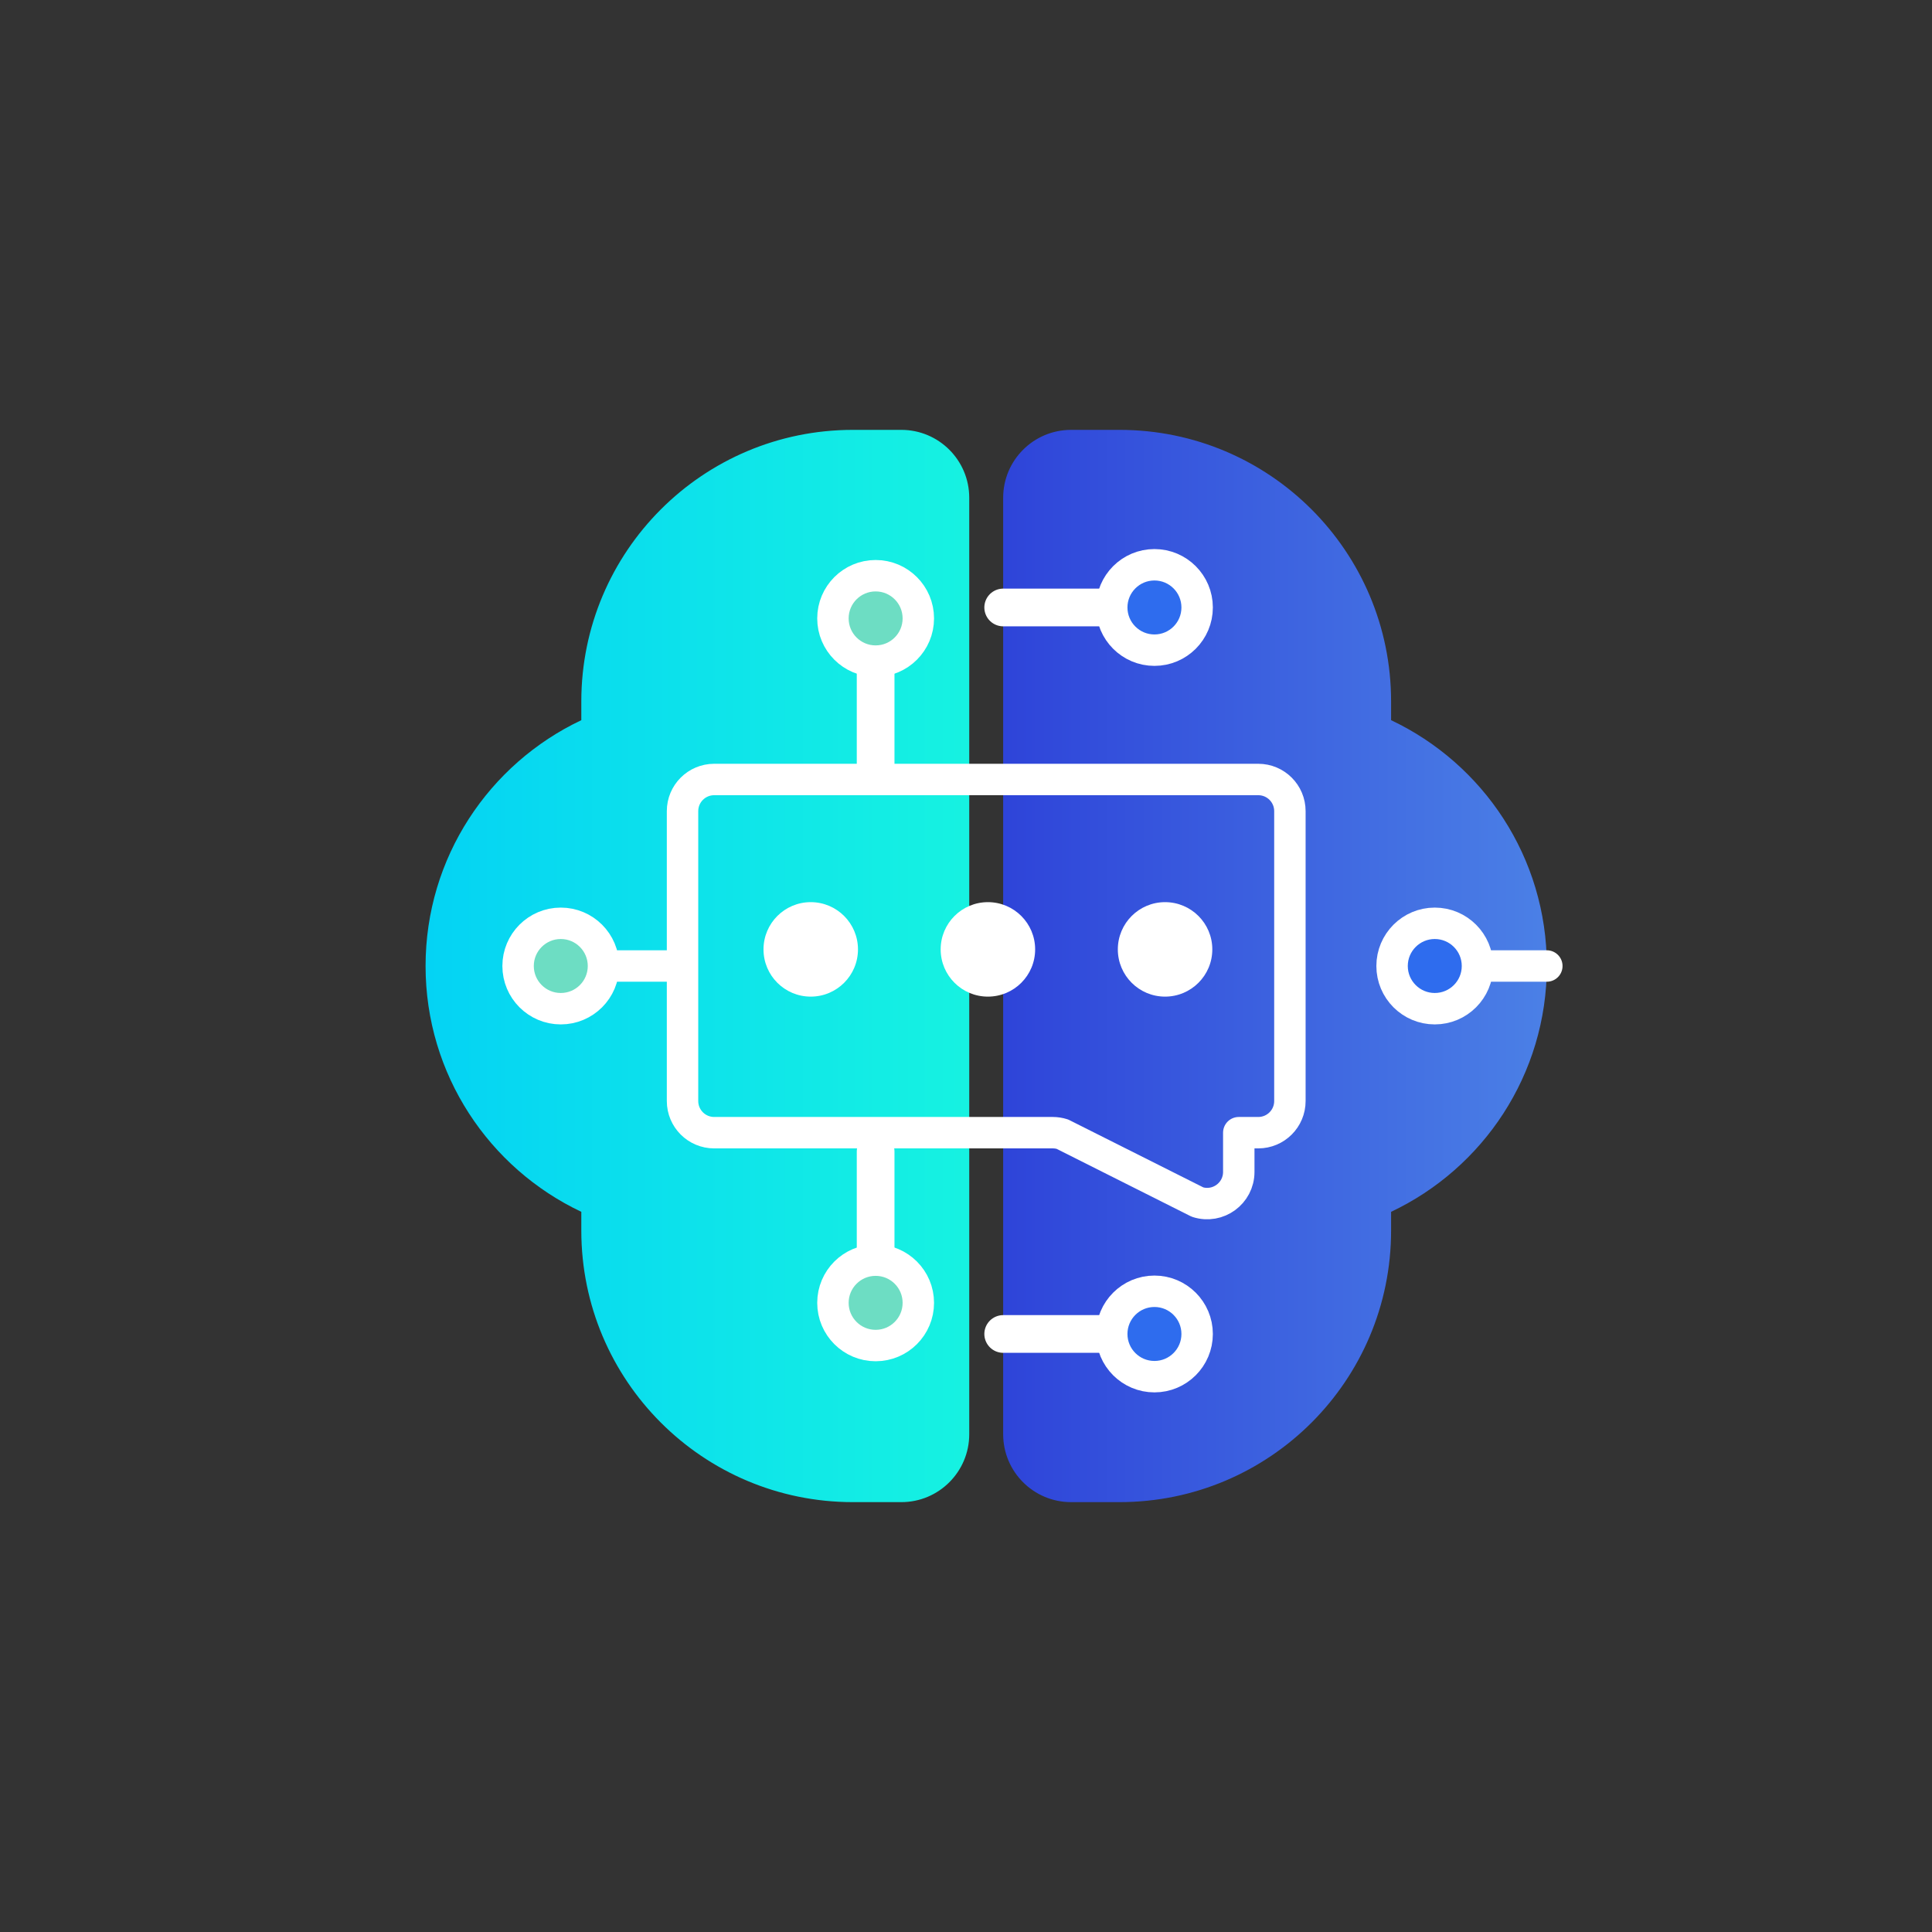 <?xml version="1.0" encoding="UTF-8"?>
<svg id="_图层_1" data-name="图层 1" xmlns="http://www.w3.org/2000/svg" xmlns:xlink="http://www.w3.org/1999/xlink" viewBox="0 0 800 800">
  <rect x="0" y="0" width="800" height="800" fill="#333333" stroke="none"/>
  <defs>
    <style>
      .cls-1 {
        fill: #6dddc3;
      }

      .cls-1, .cls-2, .cls-3 {
        stroke-width: 13.01px;
      }

      .cls-1, .cls-2, .cls-3, .cls-4 {
        stroke: #fff;
        stroke-linecap: round;
        stroke-linejoin: round;
      }

      .cls-2 {
        fill: #2e6cee;
      }

      .cls-5 {
        fill: #fff;
      }

      .cls-6 {
        fill: url(#_未命名的渐变_81);
      }

      .cls-3, .cls-4 {
        fill: none;
      }

      .cls-4 {
        stroke-width: 15.61px;
      }

      .cls-7 {
        fill: url(#_未命名的渐变_6);
      }
    </style>
    <linearGradient id="_未命名的渐变_6" data-name="未命名的渐变 6" x1="415.4" y1="400" x2="640.51" y2="400" gradientUnits="userSpaceOnUse">
      <stop offset="0" stop-color="#2e44d9"/>
      <stop offset="1" stop-color="#4b80e6"/>
    </linearGradient>
    <linearGradient id="_未命名的渐变_81" data-name="未命名的渐变 81" x1="176.23" y1="400" x2="401.34" y2="400" gradientUnits="userSpaceOnUse">
      <stop offset="0" stop-color="#04d3f4"/>
      <stop offset="1" stop-color="#16f2e1"/>
    </linearGradient>
  </defs>
  <path class="cls-7" d="M640.51,400c0-44.96-26.37-83.76-64.49-101.79v-7.77c0-62.1-50.34-112.44-112.44-112.44h-20.08c-15.52,0-28.11,12.59-28.11,28.11v387.78c0,15.52,12.59,28.11,28.11,28.11h20.08c62.1,0,112.44-50.34,112.44-112.44v-7.77c38.11-18.03,64.49-56.82,64.49-101.79Z"/>
  <path class="cls-6" d="M373.23,178h-20.08c-62.1,0-112.44,50.34-112.44,112.44v7.77c-38.11,18.03-64.49,56.82-64.49,101.79s26.37,83.76,64.49,101.79v7.77c0,62.1,50.34,112.44,112.44,112.44h20.08c15.52,0,28.11-12.59,28.11-28.11V206.11c0-15.52-12.59-28.11-28.11-28.11Z"/>
  <path class="cls-3" d="M439.94,469.65l55.93,28.1c8.45,2.7,17.08-3.61,17.08-12.48v-16.25h8.07c7.23,0,13.1-5.86,13.1-13.1v-120.05c0-7.23-5.86-13.1-13.1-13.1h-225.3c-7.23,0-13.1,5.86-13.1,13.1v120.05c0,7.23,5.86,13.1,13.1,13.1h140.23c1.35,0,2.7,.21,3.98,.62Z"/>
  <circle class="cls-5" cx="335.71" cy="393.12" r="19.56"/>
  <circle class="cls-5" cx="409.07" cy="393.12" r="19.56"/>
  <circle class="cls-5" cx="482.43" cy="393.12" r="19.56"/>
  <g>
    <line class="cls-4" x1="362.58" y1="318.7" x2="362.58" y2="256.07"/>
    <circle class="cls-1" cx="362.58" cy="256.07" r="17.68"/>
  </g>
  <line class="cls-4" x1="362.58" y1="476.85" x2="362.58" y2="539.48"/>
  <circle class="cls-1" cx="362.58" cy="539.48" r="17.68"/>
  <line class="cls-3" x1="278.61" y1="400" x2="234.64" y2="400"/>
  <circle class="cls-1" cx="232.21" cy="400" r="17.68"/>
  <g>
    <line class="cls-4" x1="415.4" y1="251.54" x2="478.03" y2="251.54"/>
    <circle class="cls-2" cx="478.03" cy="251.54" r="17.68"/>
  </g>
  <line class="cls-4" x1="415.4" y1="552.37" x2="478.03" y2="552.37"/>
  <circle class="cls-2" cx="478.03" cy="552.37" r="17.68"/>
  <line class="cls-3" x1="640.51" y1="400" x2="596.55" y2="400"/>
  <circle class="cls-2" cx="594.11" cy="400" r="17.68"/>
</svg>